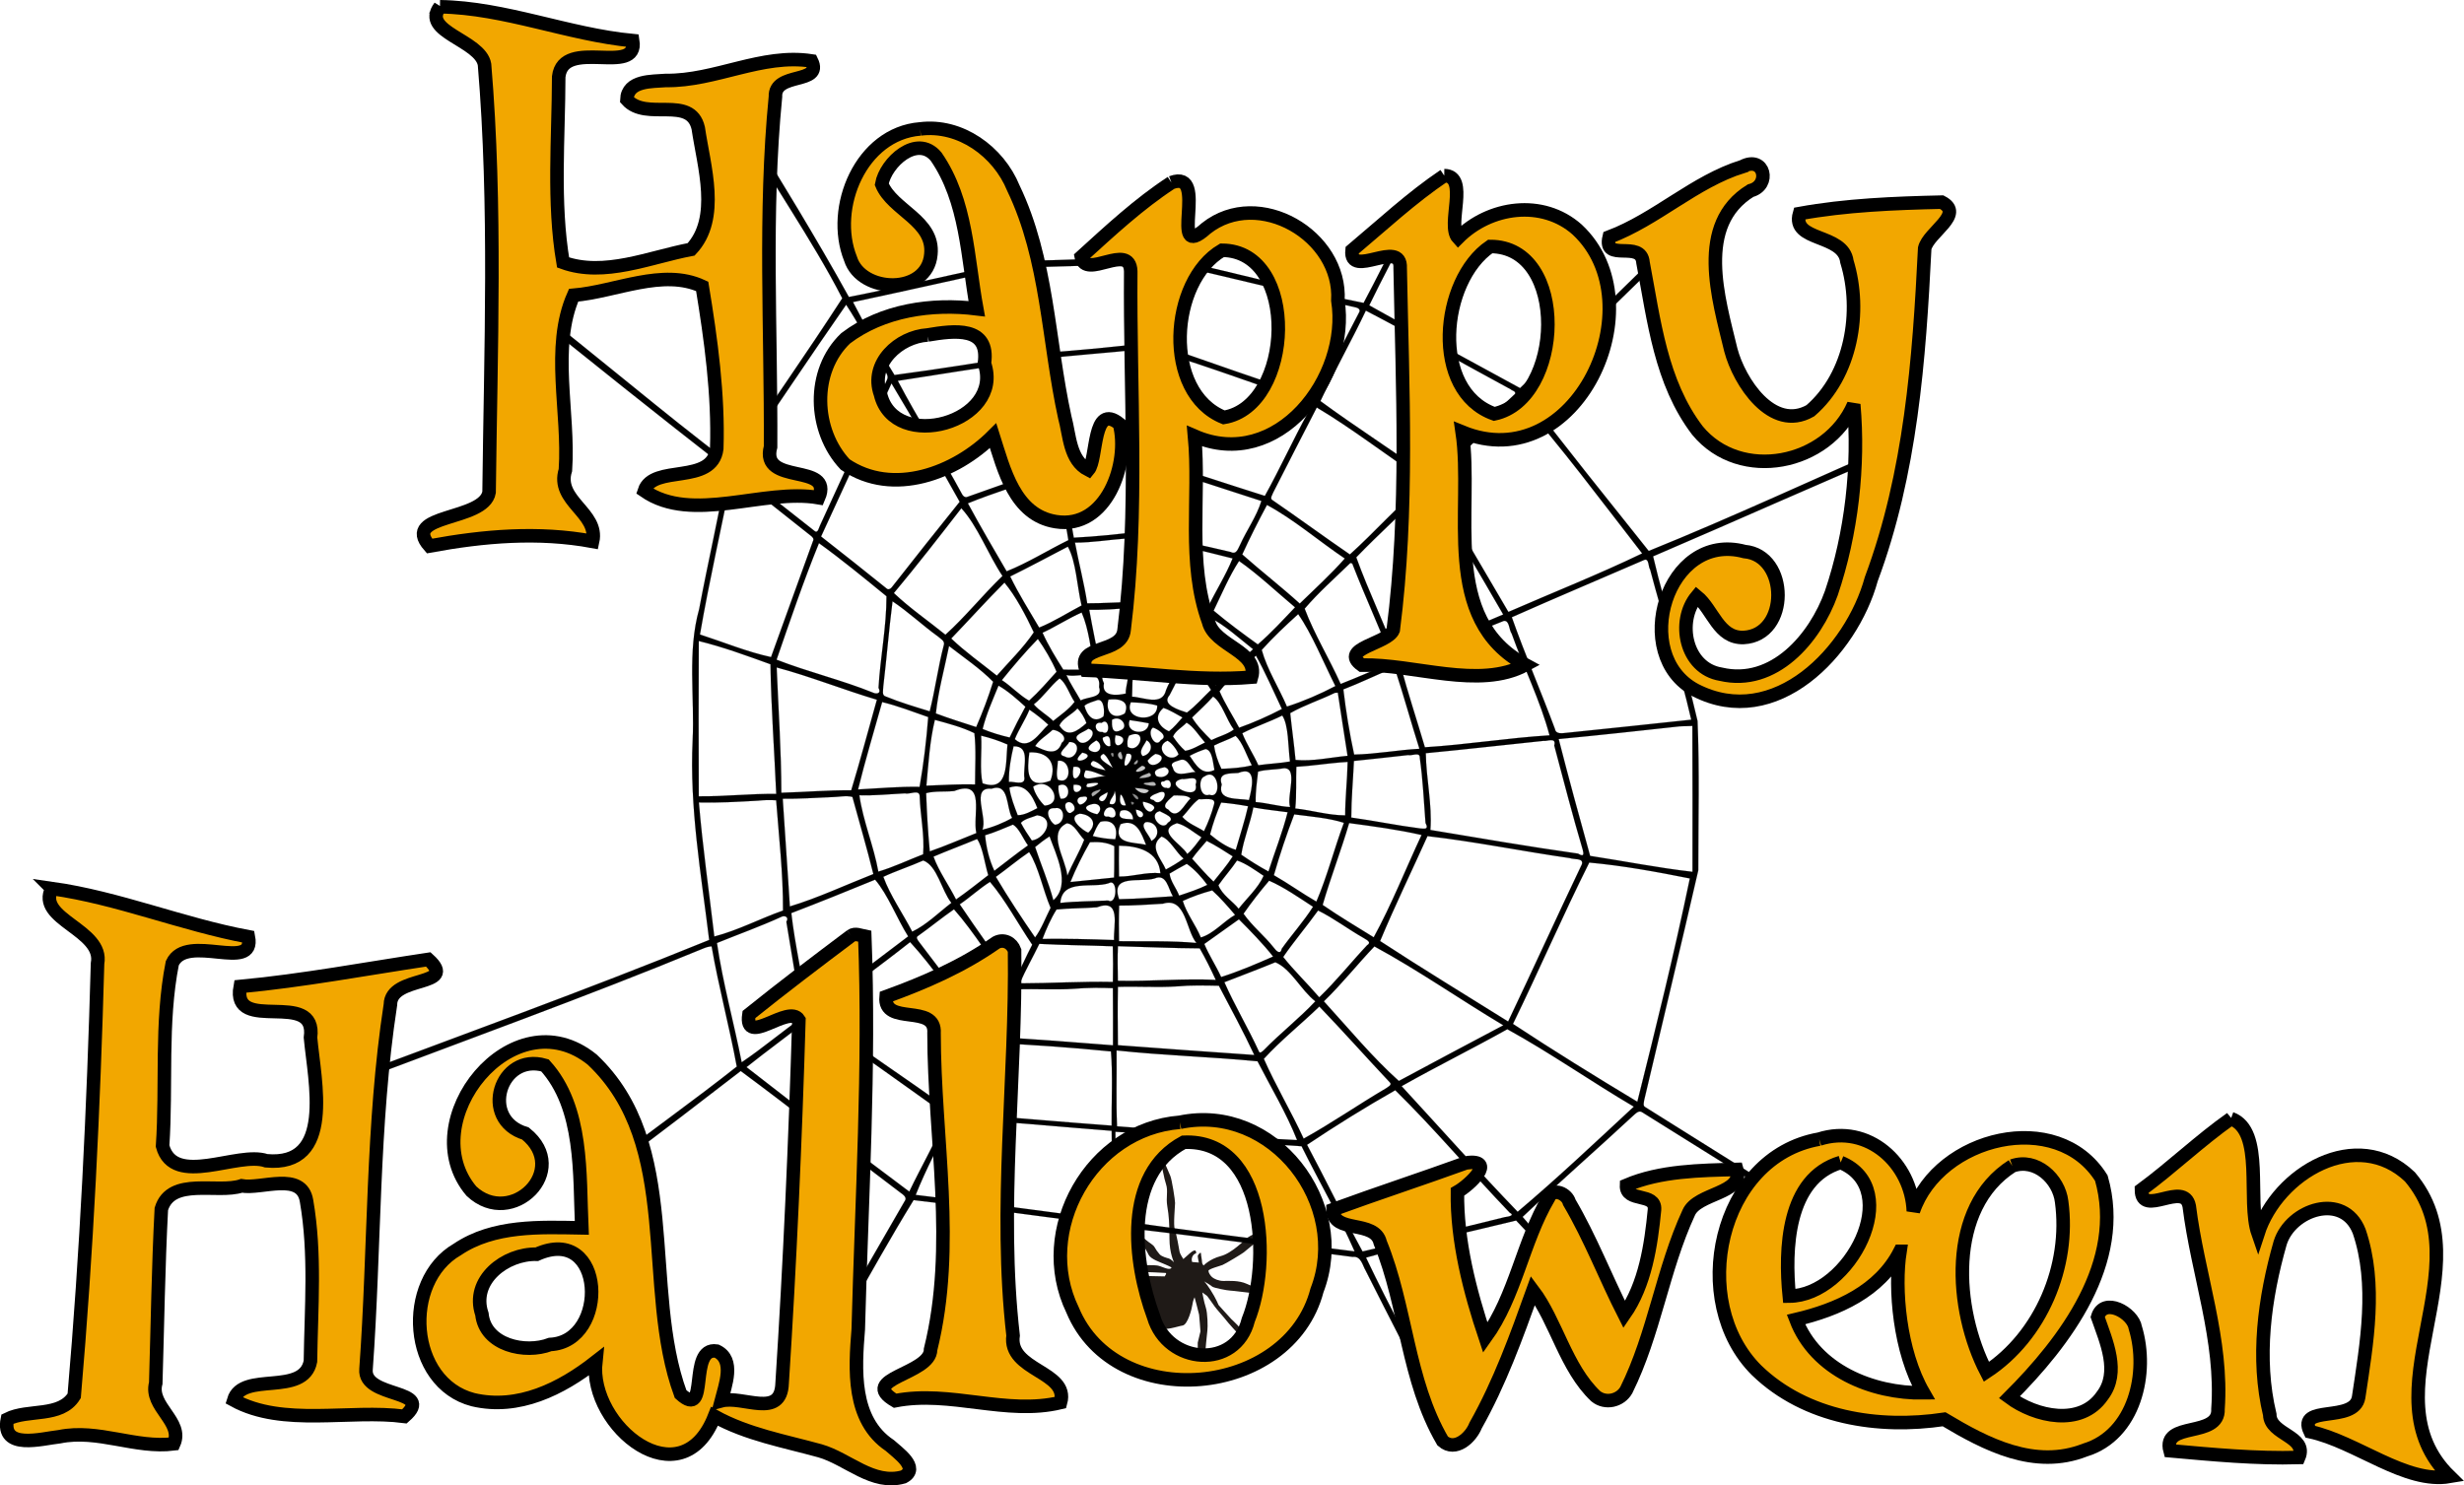 <?xml version="1.0" encoding="UTF-8"?>
<svg width="2913.7pt" height="1756.9pt" version="1.0" viewBox="0 0 2913.7 1756.9" xmlns="http://www.w3.org/2000/svg">
<path class="fil1" d="m1305.2 1598.4s1.268-16.099 2.216-25.242c0.942-9.143 8.207-22.718 14.523-30.964 6.316-8.19 8.526-18.96 14.528-23.672 6.002-4.712 9.161-9.48 11.999-9.48 2.844 0 13.58 0.337 15.796 0.337 2.21 0 12.946 0.281 12.946 0.281s3.158-4.095 0.948-4.095-23.055-1.571-34.425-0.954c-11.371 0.673-23.683-0.281-27.475 0.954-3.792 1.29-8.526 0-8.526 0s4.734-6.002 6.944-6.619c2.21-0.617 21.159-2.524 31.581-2.524s17.372-0.337 22.107 0.337c4.74 0.617 12.004 5.048 15.476 3.758 3.455-1.234 0.316-2.188-6.002-5.048-6.316-2.861-16.738-6.002-19.577-11.387-2.844-5.329-4.106-9.48-13.266-15.482-9.16-5.946-13.895-13.575-19.263-17.95-5.368-4.431-11.998-8.526-14.214-9.816-2.21-1.234-4.42-3.141-4.42-3.141s17.372 3.758 22.741 7.853c5.368 4.151 12.313 13.294 12.313 13.294s9.794 4.712 13.266 7.909c3.472 3.141 8.212 5.329 9.788 8.19 1.582 2.861 3.478 5.665 6.002 8.526 2.524 2.861 8.84 4.431 11.056 5.048 2.21 0.617 5.985 4.431 5.985 4.431s-5.357-10.714-5.357-28.103c0-17.389-0.631-26.869-2.524-37.92-1.896-11.051 1.262-18.006-1.582-26.533-2.838-8.527-3.158-15.763-5.368-20.531-2.21-4.712-5.368-18.287-5.368-18.287v-6.002s0.948 4.431 4.42 10.097c3.478 5.665 9.474 20.867 11.37 24.962 1.885 4.095 5.699 28.72 5.699 32.198 0 3.478-2.244 26.196-0.337 31.245 1.907 5.105 5.385 24.345 5.665 26.533 0.337 2.244 4.431 8.526 4.431 8.526l5.722-5.048s7.853-7.853 9.143-4.095c1.234 3.814-0.953 1.29-3.478 5.049-2.525 3.814-0.954 7.573-0.954 7.573l7.909 0.673s-1.29-6.002-1.29-7.629c0-1.571 3.814-5.665 3.814-3.141 0 2.524 1.234 7.573 1.234 10.097 0 2.524 1.907 4.151 1.907 4.151s6.956-7.629 20.194-11.107c13.294-3.422 27.823-18.904 32.535-22.382 4.768-3.478 27.486-12.958 31.301-13.912 3.758-0.954 15.146-5.665 19.577-6.339 4.432-0.617 18.287-3.141 18.287-3.141s-8.526 6.619-11.668 7.909c-3.141 1.234-33.152 10.097-36.966 12.621-3.758 2.524-24.008 19.296-25.859 20.867-1.907 1.571-21.821 13.575-24.962 14.809-3.141 1.29-16.716 4.768-16.716 6.956 0 2.244 2.188 5.665 4.375 7.573 2.244 1.907 7.573 4.431 13.294 4.431 5.665 0 18.287-0.954 27.766 3.478 9.48 4.431 30.01 10.714 34.442 13.912 4.432 3.141 8.19 6.283 8.19 6.283s-6.955-2.805-12.285-4.712c-5.385-1.907-20.53-4.768-23.728-4.768-3.141 0-23.672-2.805-26.476-2.805-2.861 0-19.633-3.197-21.204-4.768-1.571-1.571-9.761-6.283-9.761-6.283s1.571 0.617 7.91 10.434c6.283 9.761 9.424 17.67 9.424 17.67s12.34 13.855 14.865 16.436c2.524 2.524 12.004 10.714 13.575 16.099 1.571 5.329-4.712 2.188-4.712 2.188s-13.575-14.865-14.529-16.436c-0.953-1.571-12.34-14.192-13.911-16.716-1.571-2.524-8.863-12.341-8.863-12.341l-5.665-4.095s1.907 11.05 4.095 17.67c2.244 6.675 2.524 23.055 1.907 27.486-0.617 4.431-2.524 25.299-2.524 26.869 0 1.571-3.814 14.809-4.768 17.333-0.897 2.524-4.712 13.631-4.712 13.631l-5.048-7.292s2.524-9.76 3.478-11.668c0.954-1.907 2.188-11.051 2.188-12.958v-11.668l3.197-13.294s-1.29-18.006-1.627-19.914c-0.279-1.851-5.329-20.474-5.329-20.474s-1.907 3.758-2.524 8.526c-0.673 4.712-5.385 23.952-11.724 24.906-6.283 0.954-21.136 6.956-29.035 2.244-7.892-4.768-15.471-8.526-16.105-18.006-0.631-9.48-2.524-19.577-0.631-24.008 1.896-4.431 3.158-10.097 3.158-10.097s-5.996-1.29-7.578 1.571c-1.576 2.861-9.788 13.911-11.684 16.716-1.896 2.861-12.318 15.818-12.632 18.343-0.316 2.524-8.841 15.763-10.103 18.623-1.268 2.861-6.316 19.24-6.316 21.148 0 1.907-2.216 4.095-2.216 4.095z" clip-rule="evenodd" fill="#1f1a17" fill-rule="evenodd" image-rendering="optimizeQuality" shape-rendering="geometricPrecision"/>
<g transform="matrix(1.416 0 0 1.416 395.67 142.02)">
<path d="m337.08 1.84c2.1-0.04 5.08-1.77 6.2 0.69 29.33 48.05 58.94 95.95 86.18 145.23 45.17-8.79 90.01-19.98 135.19-28.91-0.72-11.51-4.81-22.47-6.54-33.8-0.26-2.41 2.91-2.21 4.5-1.77 2.71 11.35 4.8 22.82 6.98 34.28 40.55-0.13 81.39-3.14 122.08-2.54 2.15-10.26 1.06-20.94 3.35-31.14 12.35 3.56-9.19 31.98 9.1 33.17 51.78 11.54 103.25 25.49 155.2 35.67 11.28-21.06 21.74-42.62 32.91-63.77-0.11-3.39 5.75-1.9 4.54 0.79-10.46 21.86-22.2 43.18-32.72 65.02 41.73 23.43 83.94 46.14 125.92 69.11 45.89-43.69 90.94-88.56 136.56-132.62 2.82-1.23 4.59 2.72 2.26 4.41-44.49 44.61-90.43 87.87-134.89 132.46 33.4 44.63 68.84 88.03 103.52 131.79 70.93-28.67 140.46-61.25 210.72-91.74 2.45-1.56 2.72 2.64 3.86 4.06v0.91c-70.54 29.54-140.56 61.16-210.92 91.27 10.75 46.19 26.55 91.22 37.11 137.47 1.7 41.54 0.61 83.23 0.61 124.8-14.7 64.1-30.18 128.03-45.2 192.06-0.18 1.87-1.24 4.58 0.9 5.7 38.73 24.42 77.72 48.51 116.41 73.02 0.79 3.14-2.61 4.31-4.81 2.56-38.05-23.64-75.99-47.54-114.03-71.2-2.87-2.07-5.5 0.93-7.54 2.69-30.59 28.45-62.14 55.91-92.45 84.63 28.06 33.02 58.88 63.82 87.5 96.42 1.27 1.76-0.98 3.57-2.37 4.43-30.34-32.43-59.85-65.78-90.53-97.83-41.58 10.27-84.79 19.35-125.35 31 20.38 42.78 43.34 85.1 64.92 127.59-0.32 0.56-0.97 1.69-1.29 2.25h-2.71c-20.79-39.45-41.13-79.13-61.19-118.96-2.69-4.43-3.82-12.42-10.9-11.48-66.44-8.33-132.76-18.17-199.32-25.24-1.51 14.11 3.33 33.83-1.88 44.69-4.7-11.7 1.38-31.02-1.08-45.7-54.76-7.13-109.56-14.77-164.37-21.2-19.05 30.93-36.84 63.06-54.98 94.68-3.05 0.72-5.88-2.02-3.78-4.86 17.17-29.61 34.17-59.34 51.33-88.95 2.76-3.76-2.8-6.2-4.94-8.13-44.19-33.23-87.62-67.76-132-100.56-33.49 25.84-67.03 51.63-100.95 76.91-3.07 2-9.36 8.05-10.05 1.01 35.5-27.68 72.42-53.63 107.71-81.62-6.18-33.61-15.19-66.71-21-100.41-2.68 0.06-5.21 1.02-7.64 2.03-98.02 40.46-197.85 76.23-296.92 113.98-3.61 0.57-9.72 5.69-10.29-0.37v-1.83c104.45-39.13 209.47-77.09 312.81-119.16-6.78-55.42-16.52-110.79-13.81-166.84 1.73-36.5-4.56-73.92 5.45-109.57 7.33-39.05 16.38-77.91 23.33-116.95-57.67-44.96-114.86-90.59-171.66-136.65 0.68-1.53 1.44-4.25 3.61-3.65 57.8 44.29 112.96 92.12 171.06 135.94 30.94-46.14 62.98-91.63 93.15-138.25-25.97-50.61-59.62-97.05-86.86-147.02m324.53 118.78c-30.13 0.7-60.25 2-90.4 2.43 3.82 23.89 10.28 47.71 14.18 71.75 33.43-1.93 66.91-5.51 100.17-9.28 3.07-21.61 4.24-43.61 5.24-65.34-9.73-0.38-19.5-0.55-29.19 0.44m34.5-0.61c-2.34 22.72-4.75 45.56-5.14 68.41 42.49 14.67 84.91 30 127.83 43.62 12.62-23.64 24.3-47.78 36.82-71.46 1.2-1.94-0.48-3.5-2.3-3.96-52.51-11.66-104.67-25.13-157.21-36.61m-132.74 3.38c-43.48 9.59-86.91 19.37-130.46 28.65 10.66 20.69 22.38 41.07 34.64 60.91 37.87-5.02 75.61-11.16 113.32-17.2-4.23-23.73-10.1-47.45-14.14-71.34-0.02-1.68-2.3-1.34-3.36-1.02m-136.19 30.86c-30.12 43.26-59.39 87.25-89.21 130.78-0.58 1.77-5.23 5.61-1.28 7.19 21.11 17.32 42.62 34.15 64.11 51.01 2.93 2.36 3.61-2.95 4.65-4.77 18.61-40.43 37.08-80.94 55.78-121.34 2.08-3.65-1.68-7.13-3.06-10.3-10.45-17.35-20.21-36.3-30.99-52.57m434.02 4.93c-12.08 25.42-26.16 50.27-37.93 75.55 29.61 21.79 60.91 41.63 90.76 63.23 24.49-22.47 47.41-46.67 71.8-69.27 0.79-2.31-2.61-2.63-3.7-3.8-40.35-21.79-80.34-44.59-120.93-65.71m-187.66 32.23c-28.78 3.31-57.75 4.94-86.48 8.56 5.71 29.74 12.05 59.4 18.18 89.03 24.17-2.27 48.27-5.47 72.49-7.23 1.47-28.7 5.7-57.16 7.24-85.83 3.15-8.65-7.56-3.64-11.43-4.53m16.78 2.59c-3.69 29.7-6.76 60.24-6.91 90.31 31.32 9.24 62.28 19.85 93.44 29.63 12.74-22.94 23.56-46.89 36.23-69.88 1.06-2.48 5.1-7.43 0.36-8.56-41.09-13.49-81.86-29.06-123.12-41.5m-112.92 7.56c-35.44 4.81-72.78 10.93-107.08 16.25 16.68 31.76 36.34 62.59 53.48 94.37 0.73 1.56 2.22 3.1 4.11 2.76 24.01-8.41 47.86-17.15 72-25.15-4.93-29.61-12.44-58.72-17.35-88.34-1.29 0.03-3.87 0.09-5.16 0.11m-112.35 18.39c-19.38 42.71-39.28 85.23-58.8 127.9 18.3 14.35 36.57 28.76 54.65 43.38 1.36 1.42 3.35 0.43 4.35-0.89 18.78-23.93 37.65-47.79 56.75-71.48-18.64-33.14-37.3-66.39-56.95-98.91m523.53 12.55c-23.25 23.98-48.34 46.76-71.48 70.51 20.85 36.02 42.11 71.89 63.13 107.85 37.12-16.19 75.86-31.56 111.71-48.87-33.48-43.1-67.91-89.49-103.36-129.49m-168.36 7.6c-12.21 23.54-24.27 47.23-36.34 70.88-0.59 1.86-3.3 5.2-0.53 6.59 21.64 14.85 42.95 30.51 64.52 45.29 20.83-18.83 39.52-39.88 60.64-58.41 3.24-2.38-0.43-5.05-2.61-6.37-28.78-18.93-56.23-40.47-85.68-57.98m-148.77 46.33c-20.16 2.25-40.32 4.57-60.51 6.5-7.68-2.56-4.15 4.36-3.23 7.54 2.28 16.31 6.96 32.13 9.59 48.37 18.5-0.91 37.15-2.86 55.52-5.21 1.3-19.15 3.92-38.24 4.21-57.43-1.4 0.05-4.18 0.17-5.58 0.23m10.69 2.55c-2.69 18.25-4.18 37.02-4.18 55.55 23.17 6.29 47 10.52 70.36 16.26 4.93 2.54 6.13-2.94 7.77-5.8 5.57-12.43 13.85-23.74 17.88-36.81-30.41-10.02-61.14-19.92-91.83-29.2m-350.19 6.14c-8.69 44.9-19.1 89.54-26.84 134.59 19.67 6.36 39.54 14.61 59.36 18.86 11.81-32.29 23.23-64.74 35.08-97.01 1.04-1.8-0.5-3.26-1.8-4.31-22.03-17.26-43.76-34.9-65.8-52.13m265.46 0.07c-22.56 9.1-46.1 15.74-68.55 24.96 10.32 19.13 21.38 37.98 32.36 56.78 17.83-7.13 34.32-17.53 51.56-26.03-2.65-17.87-7.55-35.28-10.59-53.06-0.06-2.56-2.66-3.45-4.78-2.65m314.95 12.15c-19.41 19.54-39.98 38.08-59.17 57.92 10.46 28.9 24.04 56.67 34.8 85.5 29.31-12.58 58.52-25.41 87.92-37.78-20.05-34.81-40.69-69.31-60.84-104.07-0.64-0.78-1.49-2.6-2.71-1.57m-133.74 14.18c-7.27 13.55-14.26 27.36-20.63 41.33 15.74 13.95 32.43 26.89 48.03 41.02 12.62-12.28 26.39-24.83 37.61-37.64-21.61-14.52-42.94-32.97-65.01-44.71m-255.23 2.72c-18.48 23.83-37 47.72-56.34 70.86 13.29 12.63 28.78 23.26 43.04 34.81 16.61-14.95 31.29-33.34 47.66-49.09-11.99-17.92-20.64-41.69-34.36-56.58m138.14 25.24c-14.43 1-28.76 3.5-43.26 3.46 3.16 16.91 7.61 33.69 10.25 50.74 12.96 0.04 25.96-1.03 38.97-1.01 1.9-17.76 3.98-35.65 4.43-53.53-2.6 0.09-7.79 0.26-10.39 0.34m15.77 0.77c-2.32 15.52-4.22 34.49-4.25 51.25 18.36 3.94 37.47 4.87 56.23 5.49 6.58-13.73 15-26.72 20.64-40.84-23.98-5.89-48.18-12.56-72.62-15.9m-272.81 3.15c-12.95 31.73-24.2 64.92-35.41 97.35 26.4 10.32 54.29 16.89 80.64 27.56 2.41 1.23 7.2 1.06 4.51-4.08 1.48-25.55 6.71-50.89 6.65-76.48-18.34-14.98-37.96-31.12-56.39-44.35m207.83 2.93c-16.03 8.31-31.91 16.94-48.14 24.89 7.01 14.58 15.94 28.66 24.19 42.71 12.1-4.84 23.74-12.35 35.42-18.47-3.75-15.59-4.5-36.89-11.47-49.13m481.17 11.16c-36.78 15.96-73.83 31.54-110.41 47.8 11.08 31.34 24.42 62.17 36.07 93.44 0.74 4.56 6.41 3.42 9.56 3.12 34.76-3.46 69.48-7.33 104.22-10.98-9.67-42.15-23.28-83.55-34.33-125.45-1.61-1.86-0.77-9.91-5.11-7.93m-338.18 0.81c-8.33 12.83-14.53 27.63-21.24 41.49 11.77 9.91 24.41 19.21 36.91 28.22 11.07-9.52 21.01-20.46 31.09-31-15.33-12.87-30.97-27.69-46.76-38.71m92.33 2.25c-12.67 12.31-26.19 24.25-37.54 37.59 8.19 21.71 20.6 41.7 30.06 62.89 14.64-5.74 29.11-12.12 43.62-18.25-10.47-27.22-22.86-53.9-33.46-81.14-0.1-1.3-1.8-2.24-2.68-1.09m-288.24 15.82c-15.17 15.14-29.54 31.25-44.45 46.68 11.72 11.23 25.33 20.8 38.08 31.03 10.36-11.79 22.15-23.2 30.86-36.17-6.66-14.21-15.14-30.39-24.49-41.54m-93.48 15.62c-3.04 23.71-4.91 47.56-7.75 71.3 0.08 2.91-1.57 7.29 2.19 8.24 11.89 4.88 24.32 8.59 36.62 12.34 4.57-17.96 6.98-37.06 11.76-55.22 1.27-3.61-2.86-5.42-5.02-7.43-12.93-9.31-24.6-20.44-37.8-29.23m198.44 5.36c-11.36 1.19-22.75 1.87-34.17 1.7 2.95 16.19 6.15 32.74 10.13 48.8 7.43-0.4 14.67-2.67 22.1-3.34 0.76-14.8 7.63-36.91 1.94-47.16m7.99-0.15c-2.09 15.13-3.61 30.35-4.37 45.61 14.55-3.24 29.07-7.45 43.57-11.13 5.22-9.87 10.73-19.64 15.45-29.78-18.19-1.13-36.37-4.48-54.65-4.7m-48.48 4.15c-11.23 4.93-21.54 11.72-32.66 16.89 4.73 10.58 11.06 20.89 17.3 30.81 8.71 0.14 17.44-0.09 26.17 0.23-2.91-15.74-4.83-34.35-10.81-47.93m180.81 1.34c-10.54 9.56-20.94 19.3-30.44 29.91 4.57 16.5 14.32 31.5 21.06 47.32 13.77-4.41 27.54-10.37 40.45-17.15-9.8-19.45-19.79-44.1-31.07-60.08m-74.33 2.57c-3.43 6.09-5.99 12.62-9.3 18.77-10.34 13.59 8.32 27.11 14.95 38.04 10.84-9.44 20.15-20.61 31.02-30.07-11.78-9.25-23.63-20.31-36.67-26.74m245.98 3.11c-29.09 11.42-57.48 24.76-86.3 36.82 6.2 23.05 13.72 45.82 20.48 68.71 34.77-2.14 69.29-7.84 104.09-9.96-7.65-28.87-21.5-56.53-31.61-84.93-2.38-3.26-1.7-11.39-6.66-10.64m-389.03 15.07c-10.57 10.82-20.61 22.67-30.06 34.38 7.96 5.19 14.43 12.5 22.71 17.17 8.18-7.38 15.67-16.06 22.97-24.15-3.99-9.46-10.32-19.97-15.62-27.4m-283.19 1.72c-0.19 43.23-0.19 86.47-0.01 129.71 21.56 0.26 43.13-2.3 64.72-2-1.57-36.02-4.27-72.17-4.82-108.3-19.64-7.1-39.79-14.53-59.89-19.41m209.01 4.18c-3.8 18.72-9 37.31-11.02 56.31 11.08 4.18 22.44 7.69 33.69 11.38 5.35-12.27 10.2-25.08 14.16-37.84-10.83-11.07-24.48-20.22-36.83-29.85m256.28 8.03c-10.05 9.93-21.81 18.5-30.38 29.78 4.53 10.5 10.96 20.29 16.35 30.43 11.97-4.23 24.32-9.71 35.72-15.67-7.04-14.72-14.3-31.62-21.69-44.54m-62.22 0.93c-13.28 2.76-26.19 7.11-39.6 9.25-1.68 7.86-1.29 16.09-1.63 24.09 9.59 0.46 25.21 8.14 28.39-5.46 3.41-9.29 11.69-18.92 12.84-27.88m6.25 1.28c-6.29 9.73-10.56 20.61-16.14 30.74-7.25 8.18 8.29 12.56 14.46 14.61 7.28-5.4 13.71-12.88 20.14-18.98-5.7-8.57-12.22-20.05-18.46-26.37m-344.28 7.65c1.44 34.85 3.88 69.75 3.9 104.67 19.45-0.51 38.89-2.25 58.38-2.04 7.6-25.08 14.33-50.46 21.44-75.67-28.06-8.36-55.73-19.5-83.72-26.96m513.32 1.16c-13.41 5.59-26.51 11.95-40.07 17.18 2.16 18.2 5.14 36.57 9.02 54.42 18.25-0.34 36.3-3.82 54.53-4.82-7.05-22.18-13.17-44.65-20.43-66.77-1.02-0.46-2.04-0.47-3.05-0.01m-224.07 0.98c-7.26 2.59-21.93-1.02-15.93 11.06-2.41 11.81 12.34 10.14 18.33 8.54-0.97-5.24 6.06-20.84-2.4-19.6m-47.32 4.19c3.41 7.36 8.01 14.18 11.99 21.27 5.56-3.34 18.72-1.83 15.37-11.16 2.15-16.58-17.53-7.43-27.36-10.11m-5.68 2.83c-7.84 6.48-13.4 15.35-21.48 21.66 4.53 5.5 11.21 8.76 16.19 13.88 6.16-5 13.06-9.56 17.85-15.97-4.26-6.12-7.14-16.15-12.56-19.57m-50.97 6.04c-4.76 11.77-10.3 23.94-13.26 36.21 7.27 3.03 14.9 5.34 22.58 7.1 4.12-8.7 8.55-17.25 13.17-25.69-6.93-6.35-15.23-13.67-22.49-17.62m280.99 5.97c-12.28 6.01-25.5 10.2-37.38 16.99 1.34 13.04 3.23 26.03 4.44 39.09 14.33 1.36 29.33-2.15 43.46-3.43-2.64-17.61-5.58-35.16-8.15-52.79-0.59 0.04-1.78 0.1-2.37 0.14m-101.78 3.14c-5.53 6.17-11.67 11.76-17.58 17.53 4.24 7.01 10.29 13.08 16.11 18.87 6.07-3.03 13.56-4.9 18.78-8.88-6.32-8.32-9.92-22.61-17.31-27.52m-96.28 2.82c-3.72 1.4-8.24 2.34-11.17 4.84 1.85 7.49 7.52 15.56 15.91 8.94 1.05-3.53 0.6-14.39-4.74-13.78m8.91-0.29c-2.97 9.99 3.84 17.62 13.69 11.54 4.75-11.2-6.08-12.56-13.69-11.54m-188.99 2.06c-6.79 24.29-14.13 48.51-20.15 73 17.13-0.87 34.23-2.51 51.41-2.18 3.36-19.2 5.73-38.89 7.2-58.28-12.68-4.41-25.49-9.41-38.46-12.54m207.7 0.16c-6.64 15.24 22.66 17.84 22.02 2.77-7.11-2.13-14.66-2.38-22.02-2.77m-44.64 5.16c-4.35 5.02-12.61 8.34-15.05 14.25 6.92 11.09 15.19 4.48 22.57-1.93-1.31-4.4-4.94-10-7.52-12.32m71.84-0.44c-8.96 7.68-3.55 16.07 4.63 19.57 4.26-3.31 7.7-7.59 11.28-11.6-5.23-2.78-10.26-6.1-15.91-7.97m-111.93 1.47c-3.44 8.52-8.76 16.12-12.2 24.64 11.82 10.55 20.19-4.99 28-12.06-4.93-4.58-10.23-8.8-15.8-12.58m211.16 4.89c-10.89 5.44-22.59 9.21-33.38 14.81 3.59 9.29 9.36 17.59 13.38 26.72 8.57-1.29 18.52-1.66 26.44-3.13-1.62-12.21-1.01-30.29-6.44-38.4m-290.13 3.63c-4.34 17.99-5.37 36.6-7.09 54.98 13.54-0.42 27.09-1.45 40.68-1.01-0.04-14.18 0.99-29.2-0.57-42.86-10.27-5.08-22.06-8.11-33.02-11.11m147.88-0.02c-0.15 4.84-0.25 12.52 7.27 8.7 7.27-2.52 0.26-13.41-7.27-8.7m14.78 0.21c-4.36 11.37 15.57 13.68 16.02 2.66-5.33-0.95-10.65-1.99-16.02-2.66m-23.39 2.32c-7.66-1.49-5.63 8.62 0.5 7.58 7.31 4.64 6.1-13.18-0.5-7.58m70.92-0.18c-3.58 3.84-9.27 6.76-11.31 11.6 2.85 4.3 6.24 8.54 10.15 11.95 5.93-0.98 11.21-4.37 16.59-6.95-4.9-5.43-9.7-13.49-15.43-16.6m412.03 3.07c-33.75 3.67-67.48 7.47-101.28 10.62 8.32 32.5 17.24 65.2 26.27 97.61 28.48 4.37 56.86 10.03 85.49 13.29-0.01-40.61 0.15-81.24-0.09-121.85-2.6 0.09-7.8 0.25-10.39 0.33m-440.09 1.04c-5.66 4.07 2.1 18.06 6.58 10.48 7.34-3.66-4.19-10.01-6.58-10.48m-54.02 0.96c-3.04 2.69-13.56 5.28-8.62 9.83 5.42 7.46 18.89-7.49 8.62-9.83m-29.88 1c-4.68 4.48-11.18 8.13-14.46 13.47 7.72 3.9 18.35 9.07 22.19-2.69 6.28-4.48-3.04-11.09-7.73-10.78m-59.61 4.79c0.82 12.94-1.43 28.36 1.21 39.8 22.24 7.78 19.14-17.75 20.82-32.41-7.04-3.13-14.61-5.6-22.03-7.39m112.19-0.37c-3.75 18.41 16.53 1.22 0 0m11.32 0.32c-1.48 2.87-1.68 6.2-1.11 9.37 9.93 6.67 17.5-16.25 1.11-9.37m88.97 0.23c-5.82 3.11-12.14 5.11-18.01 8.08 1.01 6.75 3.2 13.31 6.19 19.45 8.52-0.34 17.17-0.8 25.47-2.95-4.46-7.85-7.53-19.1-13.65-24.58m-109.89 1.1c-3.3-0.02 1.58 9.56 5.4 7.27-0.23-2.91 0.66-10.7-5.4-7.27m-6.43 2.69c-3.73 2.28-10.29 6.87-3.4 9.31 6.99 2.45 9.34-6.29 3.4-9.31m41.98-0.13c-1.68 4.01-7.22 9.15-3.22 13.25 7.18-1.35 9.51-9.96 3.22-13.25m17.46 0.39c-12 5.18 1.47 20.4 9.31 11.43-1.45-4.17-6.05-10.07-9.31-11.43m314.1 0.11c-32.79 3.39-65.53 7.19-98.35 10.31 0.29 21.4 5.43 42.78 3.85 64.12 41.03 6.85 82.09 13.92 123.31 19.76 5.74 3.57 4.44-0.78 3.95-3.08-8.59-28.88-16.02-58.11-23.82-87.2 2-7.36-6.13-3.29-8.94-3.91m-396.13 0.91c-1.08 3.39-11.93 10.29-3.88 12.09 9.06 5.54 16.22-12.33 3.88-12.09m-46.45 3.63c-2.27 9.32-4.11 19.79-3.93 29.72 3.84-0.54 13.19 3.35 12.99-3.01-1.47-9.56 5.54-27.09-9.06-26.71m160.35 2.31c-4.6 1.47-9.07 3.37-13.32 5.65 4.93 7.31 10.37 17.06 20.71 11.82-1.25-5.53-1.53-16.57-7.39-17.47m-70.89 2.16c-7.25 2.78 5.54 12.89 0 0m-76.3 0.62c-1.95 14.7-3.09 31.45 17.59 23.7 5.71-14.67-2.08-24.56-17.59-23.7m44.2 0.19c-14.05 13.58 15.39 3.08 0 0m23.98 0.81 0.12 0.76c2.31 5.76 3.1-3.76-0.12-0.76m-6.18 0.18c-7.78 3.4 4.34 8.8 7.69 11.82-2.22-3.99-4.49-9.63-7.69-11.82m19.16 0.05c-7.42 23.55 12.23-2.54 0 0m24.13 0.01c-2.48 1.48-4.69 3.42-6.55 5.62 3.01 10.2 20.47-3.86 6.55-5.62m211.04 1c-15.08 1.78-30.18 3.27-45.27 4.92-0.72 15.76-2.2 31.5-2.23 47.28 19.18 2.65 38.14 6.61 57.36 9.07 2.74 0.02 7.97 1.73 4.67-4.58-1.41-18.13-2.18-36.38-4.79-54.38 0.3-5.38-6.93-1.39-9.74-2.31m-226.02 4c-7.4 5.38 1.91 4.69 0 0m36.04 0.01c-2.96 1.26-9.77 1.9-6.54 6.46 1.86 8.9 12.62 3.79 18.97 3.67-4.21-3.13-6.46-11.65-12.43-10.13m-102.54 0.81c-0.11 5.14-1.9 11.93 0.08 15.77 12.25 5.16 11.37-17.8-0.08-15.77m29.34 0.06c-6.64 5.01 6.58 6.66 10.51 7.88-2.46-3.37-6.79-7.36-10.51-7.88m206.22 1.28c-12.15 1.04-24.21 2.95-36.39 3.63-0.52 11.6 0.31 23.25-0.93 34.84 13.97 1.48 27.58 5.77 41.73 5.75-0.02-14.91 1.77-29.74 2.04-44.63-1.61 0.1-4.83 0.31-6.45 0.41m-165.16 2.69c-15.7 9.97 10.7 2.91 0 0m-57.44 1.04c-3.51 22.83 15.01-2.27 0 0m76.27 0.2c-3.86 0.85-11.19 2.3-6.88 7.48 7.41 3.43 14.61-4.71 6.88-7.48m99.19 0.95c-6.99 1.34-14.44 0.79-21.25 2.84-0.93 8.43-2.22 16.88-1.98 25.4 9.69 0.72 19.07 3.63 28.77 4.18-3.15-9.17 7.27-33.31-5.54-32.42m-165.23 1.72c-6.36 12.79 11.71 3.35 16.93 5.22-5.54-1.95-11.06-4.93-16.93-5.22m53.11 2.08c-2.7 1.37-7.11 2.04-8.27 4.56 3.68-0.19 13.39-0.82 8.27-4.56m74.27 0.12c-6.62 0.51-17.42-0.61-13.71 9.6-4.17 13.89 13.77 11.42 22.71 13.05 2.21-8.79 7.66-29.41-9-22.65m-28.04 2.86c-5.92 1.72-4.35 18.31 4.02 15.34 10.96 4.13 7.77-23.54-4.02-15.34m-18.92 2.2c-17.7 3.91 15.05 19.92 11.45 4.62 3.09-8.63-7.56-3.93-11.45-4.62m-15.08 2.02c-4.93-0.57-1.49 6.08 1.95 5.31 6.07 2.7 4.77-10.28-1.95-5.31m-14 1.02c-9.31 0.69 7.19 4.17 7.27 1.8-0.48-3.84-4.76-1.87-7.27-1.8m-49.85 0.86c-6.05 8.31 22.99-3.68 0 0m-11.56 0.86c-2.07 14.3 15.56-0.77 0 0m-12.61 0.76c-0.39 3.71 0.38 7.45 1.75 10.89 9.52 1.59 8.13-15.7-1.75-10.89m-21.14 0.85c1.08 5.52 5.75 12.43 9.52 15.87 17.01-1.05 5.04-25.37-9.52-15.87m-34.79 1.74c-17.88-1.73-3 24.03-7.66 34.24 8.34-1.86 18.04-5.82 24.9-9.87-5.22-8.85-2.05-29.53-17.24-24.37m14.92-0.93c1.06 8.01 4.11 15.57 6.97 23.07 5.68-0.01 11.38-3.33 16.42-5.9-3.87-9.95-10.01-21.87-23.39-17.17m104.8 0.25c1.95 3.19 9.05 7.04 11.76 2.1-3.63-1.78-7.83-1.61-11.76-2.1m-29.78 1.57c-2.46 0.88-8.49 2-5.55 5.62 1.57-0.58 9.52-6.82 5.55-5.62m-121.07 1.02c-7.79 0.85-15.84-0.17-23.47 1.78 0.57 16.22 1.5 32.48 3.04 48.65 13.14-4.51 25.94-10.2 38.9-15.28-3.41-14.86 8.42-45.47-18.47-35.15m133.98-0.29c0.14 4.35-4.35 7.03-4.2 11 7.38 2.7 5.03-8.54 4.2-11m-5.99 1.25c-2.05 1.61-9.07 3.84-6.54 6.78 4.44 3.62 7.2-5.97 6.54-6.78m-168.97 1.01c-12.75 0.62-25.47 1.99-38.25 1.57 3.05 21.64 11.98 42.22 15.86 63.81 12.76-3.81 24.98-9.65 37.41-14.47 1.34-16.09-2.41-32.49-2.88-48.68-0.34-5.88-8.63-1.06-12.14-2.23m210.39-0.05c-2.48 0.72-9.94 4.28-2.95 5.68 6.37 7.85 15.87-11.82 2.95-5.68m-30.59 1.19c-0.6 3.44-1.46 10.05 4.54 8.88-0.98-2.6-3.04-9.53-4.54-8.88m9.87-0.79c5.37 9.56 7.92 1.79 0 0m34.63 1.38c-2.98 2.77-11.59 8.88-4.63 11.76 7.93 9.85 13.31-4.59 18.62-9.08-2.21-3.28-10.07-2.52-13.99-2.68m-285.18 1.39c-13.78 0.56-27.56 1.56-41.37 1.39 1.87 30.02 4.14 59.94 5.94 89.96 23.61-7.12 46.62-17.99 69.75-27.06-5.3-21.59-11.66-42.98-17.47-64.42-5.49-1.43-11.3 0.08-16.85 0.13m208.84-0.24c-4.19-0.23-5.7 4.19-2.17 6.48 4.25 0.35 10.32-8.29 2.17-6.48m97.3 1.96c-5.51 3.91-9.1 10.01-13.82 14.78 4.7 5.55 12.09 8.12 18.12 11.97 3.5-7.21 6.42-14.7 8.43-22.47 1.91-6.45-9.18-3.66-12.73-4.28m-368.19 1.27c-16.44 0.93-32.88 1.91-49.35 1.51 3.15 37.37 8.5 74.7 12.9 111.95 19.7-5.09 38.12-14.89 57.37-21.68 0.19-30.58-3.4-61.46-5.71-92.1-5.08-0.34-10.15-0.23-15.21 0.32m311.69 1.02c-0.25 5.07 5.11-0.12 0 0m9.83-0.18c-0.75 3.92 4.87 11.34 8.27 7.06 4.51-3.75-4.95-6.57-8.27-7.06m-63.68 0.87c-3.42 1.95 0.91 11.73 4.53 7.68 5.02-1.93-0.04-10.36-4.53-7.68m128.98-0.13c-3.81 8.55-6.92 17.67-9.28 26.63 6.08 5.1 14.14 10.86 21.51 12.84 3.43-12.1 7.5-24.16 10.24-36.4-7.43-1.35-14.96-2.45-22.47-3.07m-107.29 1.2c-11.61 2.56-2.22 7.45 3.76 8.6 4.77-3.91 2.32-9.67-3.76-8.6m-31.42 3.45c-10.41-0.73-4.58 11.69-0.05 13.92 9.28-0.89 8.69-15.75 0.05-13.92m165.58-0.6c-2.54 13.36-8.03 26.07-10.09 39.49 7.22 5.03 15.38 10.11 22.72 14.03 5.31-16.48 11.8-32.84 16.01-49.5-9.55-1.32-19.16-2.25-28.64-4.02m-122.56 0.89c-2.84 2.83-3.83 7.66 1.67 6.77 9.67 4.66 6.24-12.01-1.67-6.77m24.42 0.89c1.34 13.48 13.11 2.15 0 0m-12.73 1.17c-3.82 8.01 6.21 6.34 10.35 7.15 0.42-5.39-5.05-9.53-10.35-7.15m32.77 0.15c-10.91 2.39 2.09 17.96 6.75 9.66 7.36-4.19-3.5-7.56-6.75-9.66m-66.84 2.12c-11.91 2.96 3 14.48 7.04 15.93 8.62-7.82 2.46-15.3-7.04-15.93m-35.61 1.33c-4.52 1.87-10.28 2.79-13.62 6.33 2.71 5.13 5.91 10.02 9.21 14.78 11.63-1.77 19.88-19.14 4.41-21.11m214.68-0.72c-6.39 16.63-12.07 33.68-17 50.79 12.07 6.88 23.76 15.32 35.52 22.06 8.99-20.9 14.91-44.23 22.96-65.82-12.19-3.99-27.83-5.28-41.48-7.03m-161.74 6.13c-3.26 3.2-4.6 7.88-6.52 11.95 6.13 1.59 12.46 2.49 18.81 2.71 2.75-9.88-1.84-17.12-12.29-14.66m37.79 0.29c-5.77 3.12 3.54 11.32 4.59 15.77 8.86-4.39 5.25-16.68-4.59-15.77m-65.89 1c-16.77 7.89-1.2 29.1 0.37 43.7 4.32-10.16 10.17-19.68 14.11-29.97-4.48-4.32-8.28-13.3-14.48-13.73m91.87-0.09c-18.21 6.41 3.72 17.17 8.66 25.74 4.64-3.84 8.17-9.17 11.88-13.94-6.58-4.08-13.18-10.09-20.54-11.8m143.86-0.07c-6.75 22.94-15.54 45.54-22.14 68.35 13.69 9.48 28.94 18.54 42.65 27.05 14.94-27.26 26.74-57.27 39.96-85.45-19.87-4.55-40.26-7.25-60.47-9.95m-280.8 1.29c-7.68 3.1-15.26 6.55-23.23 8.89 0.91 10.02 3.39 20.58 7.74 29.68 9.34-7.1 18.5-14.45 28.08-21.23-4.17-5.65-7.42-14.52-12.59-17.34m89.84-0.35c-7.13 16.89 11.08 14.88 21.33 17.21-3.8-9.34-7.86-22.41-21.33-17.21m-59.23 10.2c-4.27 2.6-8.21 5.71-12.06 8.88 4.94 14.85 11.16 29.27 15.21 44.42 15.29-13.06 1.81-39.11-3.15-53.3m93.49 0.09c-11.18 8.22-0.09 18.74 3.59 27.55 5.12-2.72 10.14-5.7 14.84-9.12-6.35-5.23-11.33-16.09-18.43-18.43m222.11-0.34c-13.14 29.21-27.24 58.13-39.57 87.65 35.22 23.01 71.22 44.91 106.91 67.21 20.8-43.67 40.81-87.74 61.63-131.41 1.53-5.35-6.69-3.72-10.1-5.1-39.69-5.67-79.14-13.79-118.87-18.35m-376.17 2.42c-12.07 5.04-24.36 9.59-36.38 14.71 4.51 12.47 12.82 23.78 18.84 35.79 9.22-6.42 18.01-13.44 26.9-20.3-2.91-9.35-4.66-23.96-9.36-30.2m191.75 1.55c-4.08 4.93-8.51 9.62-12.18 14.87 5.85 6.46 11.53 13.17 17.91 19.14 5.44-6.94 11.36-13.62 16.05-21.08-7.02-4.47-14.34-9.28-21.78-12.93m-97.47 1.11c-6.08 10.68-11.71 21.85-16.33 33.28 12.16-1.12 24.29-2.61 36.46-3.74 0.32-8.74 0.17-17.49 0.23-26.21-6.13-3.38-13.52-3.76-20.36-3.33m24.22 2.91c-0.13 8.59-0.1 17.19 0.06 25.8 11.63 0.17 22.89-4.02 34.57-2.76-1.51-18.62-18.91-22.94-34.63-23.04m-75.01 5.32c-9.55 6.49-18.42 13.96-27.78 20.71 10.11 17.08 21.8 34.79 32.76 50.61 5.27-6.93 8.84-16.72 12.96-24.72-6.35-14.78-9.93-34.04-17.94-46.6m-88.39 7.03c-10.86 4.83-23.28 8.88-33.37 13.66 5.86 15.98 16.28 30.55 24.13 45.8 11.82-5.59 22.2-15.97 32.71-24.06-8.29-10.31-11.57-30.9-23.47-35.4m262.02 0.02c-4.81 7.17-10.66 13.6-15.54 20.66 3.02 8.13 11.93 13.36 16.88 19.63 6.78-8.74 16.33-17.28 20.87-27.5-7.05-4.7-14.97-10.48-22.21-12.79m294.15 1.72c-22.18 44.37-41.96 90.11-63.71 134.77 34.01 22.42 68.98 44.04 103.85 65.01 15.48-61.86 30.91-124.15 43.85-186.5-27.71-5.55-55.92-10.71-83.99-13.28m-336.14 1.07c-4.87 2.57-9.64 5.35-14.37 8.14 0.74 6.61 5.71 12.18 7.99 18.41 7.84-2.62 16.42-5.43 23.53-8.97-4.24-5.98-10.71-13.17-17.15-17.58m-26.98 12.25c-12 3.58-37.23-4.13-29.53 17.28 14.92-0.25 30.28-1.4 44.96-2.43-3.96-6.02-5.06-19.42-15.43-14.85m-233.27 0.96c-23.24 9.53-46.54 18.96-69.99 27.94 3.06 27 9.52 53.81 13.18 80.84 1.29 1.14 3.19 0.84 4.41-0.25 26.32-20.82 53.31-40.8 80-61.15-9.5-15.13-16.8-34.71-27.6-47.38m329.04 0.86c-7.51 8.82-14.77 18.08-21.37 27.59 7.34 10.5 17.56 18.51 25.44 28.59 1.51 1.99 5.3 6.4 6.52 0.59 8.43-11.83 18.38-22.81 26.07-35-11.82-7.68-24.09-16.31-36.66-21.77m-233.1 0.98c-8.87 5.6-16.6 12.86-25.28 18.77 14.61 21.67 29.81 42.98 45.19 64.13 5.78-9.72 10.01-20.41 15.35-30.41-11.73-17.22-22.42-37.45-35.26-52.49m99.14 1.13c-13.71 4.56-38.87-4.11-40.44 16.47 13.27-1.46 26.65-1.3 39.97-2.01 7.77 4.24 8.22-19.13 0.47-14.46m86.44 5.99c-8.38 2.25-16.71 5.16-24.61 8.82 3.34 10.77 10.8 20.02 15.1 30.5 10.65-3.06 18.87-13.29 28.6-18.86-6.07-7.09-12.18-14.2-19.09-20.46m-41.21 11.12c-12.17 0.76-24.33 1.58-36.52 1.57-0.33 9.91-0.29 19.83-0.1 29.76 21.56 0.33 43.16-0.52 64.67 1.47-8.88-10.44-8.74-38.87-28.05-32.8m-55.08 3c-11.23 0.93-22.53 0.67-33.73 1.86-4.75 7.53-8.62 16.37-11.72 24.52 19.92-0.2 39.83 0.26 59.73 0.99-0.46-12.63 6.05-35.07-14.28-27.37m-119.37 1.69c-10.18 7.03-19.76 14.95-29.86 22.11-2.54 1.34-0.2 3.87 0.86 5.37 19.06 24.87 38.03 50.48 56.82 75.11 8.93-10.03 13.55-25.45 19.89-37.7-16.11-21.24-30.5-45.35-47.71-64.89m304.06 0.99c-9.41 13.13-20.06 25.6-29.14 38.82 9.04 11.47 20.38 22.32 30.1 33.7 14.22-13.59 26.51-29.2 40.01-43.55 4.36-2.69-1.34-4.81-3.26-6.2-12.74-7.24-24.73-16.41-37.71-22.77m-447.77 5.1c-17.74 8.12-36.17 14.7-54.24 22.05 4.89 33.49 14.11 66.39 20.65 99.64 17.78-11.93 34.14-26.09 51.82-38.26-6.34-25.9-9.95-52.72-14.49-79.08 2.5-4.11-1.5-5.37-3.74-4.35m381.66 2.27c-9.65 6.84-19.24 13.79-28.91 20.59 3.98 9.55 9.78 18.2 14.07 27.61 14.64-4.6 29.42-10.94 43.37-17.09-7.78-10.09-19.6-22.15-28.53-31.11m-274.58 19.01c-25.97 20.61-54.31 40.52-79.18 61.14 36.85 27 75.22 52.55 112.53 79.15 10.04-18.18 18.31-37.56 28.11-55.97 2.81-4.86-3.76-8.68-5.61-12.41-18.49-23.58-36.78-51.24-55.85-71.91m107.89 1.48c-5.32 11.03-11.49 21.82-16.36 32.99 25.94-0.05 51.84-1.7 77.81-1.18 0.2-9.94 0.23-19.88-0.06-29.8-20.47-0.75-40.94-0.92-61.39-2.01m65.65 1.97c-0.5 9.6-0.14 19.24-0.06 28.86 27.27 0.66 54.48-2.03 81.77-0.72-4.03-8.76-8.5-17.88-13.4-26.35-22.78-0.12-45.54-1.22-68.31-1.79m214.19 0.18c-14.34 15.01-27.24 31.43-42.21 45.85 20.38 22.36 40.73 46.97 62.61 66.53 28.99-15.63 58.16-31.09 87.27-46.5-36.08-21.51-71.05-46.03-107.67-65.88m-82.73 13.22c-14.08 5.82-28.41 11.13-42.55 16.68 8.61 19.6 19.91 38.34 28.87 57.94 0.93 2.03 3-0.4 4.02-1.17 13.78-14.2 29.54-26.42 43.05-40.83-12-9.32-20.19-27.02-33.39-32.62m-81.95 20.14c-16.48 1.11-33.03-0.12-49.52 0.43-0.37 16.22-0.13 32.48-0.02 48.72 37.98 2.93 75.92 5.48 113.91 8.18-9.13-19.58-19.54-38.7-29.58-57.85-11.6-0.23-23.23-0.55-34.79 0.52m-86.01 2c-15.99 1.07-32.03-0.13-48.02 0.48-6.84 12.94-13.57 26.72-19.36 39.79 33.29 1.67 66.53 4.37 99.76 6.97 0.04-15.92 0.07-31.85-0.08-47.76-10.76-0.37-21.58-0.42-32.3 0.52m204.69 14.83c-15.25 14.75-32.05 28.06-46.34 43.7 10.02 22.72 22.88 44.08 33.25 66.66 23.17-12.8 45.59-28.4 68.63-41.94 1.31-0.97 5.65-3.02 3.37-5.02-19.68-20.9-39.7-43.47-58.91-63.4m-426.82 10.96c-17 13.44-34.59 26.16-51.54 39.68 45 34.95 90.2 69.94 135.92 103.97 10.15-21.29 22.43-42.02 31.03-63.8-37.64-26.72-76.66-55.59-115.41-79.85m583.84 8c-29.13 16.29-59.48 31.29-88.3 47.57 32.14 34.88 64.32 71.11 96.9 104.92 33.09-27.93 65.15-58.22 97.01-87.81-35.5-20.87-69.95-45.07-105.61-64.68m-431.68 11.37c-9.65 19.35-22.05 38.69-28.42 59.04 43.19 2.87 86.44 7.03 129.64 10.12-0.2-20.49 1.06-42.35-0.57-61.98-33.32-3.34-67.09-5.76-100.65-7.18m105.32 6.34c0.25 21.12-0.54 42.33 0.41 63.39 50.1 3.63 100.15 9.17 150.35 11.51-8.82-22.38-21.9-44.12-33.04-65.83-39.04-3.79-78.61-4.83-117.72-9.07m232.75 33.25c-25.05 14.21-49.75 29.58-73.67 45.59 15.76 29.52 30.29 59.71 46.35 89.09 39.72-9.1 79.33-18.94 118.91-28.71 0.71-0.14 9.2-0.95 4.07-3.62-32.26-33.57-62.78-70.13-95.66-102.35m-370.03 23.75c-10.57 20.87-21.93 42.2-30.46 63.69 54.38 6.39 108.63 13.91 162.92 21.02-1.14-24.88 1.29-49.7 0.75-74.56-44.41-3.38-88.8-7.96-133.21-10.15m136.29 10.96c0.49 24.47-1.01 50.34 0.73 73.94 66.13 9.39 132.71 17.69 199.07 25.98-12.99-29.7-29.88-58.67-44.3-87.84-51.89-3.2-103.56-9.42-155.5-12.08z" stroke="#000" stroke-width=".094"/>
<path d="m656.48 527.54c5.54 12.89-7.25 2.78 0 0z" opacity=".29" stroke="#000" stroke-width=".094"/>
<g stroke="#000" stroke-width=".094">
<path d="m648.36 529.16c3.22-3 2.43 6.52 0.12 0.76l-0.12-0.76z" opacity=".44"/>
<path d="m666.13 562.76c7.92 1.79 5.37 9.56 0 0z" opacity=".44"/>
</g>
<path d="m648.36 529.16 0.12 0.76-0.12-0.76z" opacity=".69" stroke="#000" stroke-width=".094"/>
<path d="m670.49 534.4c1.91 4.69-7.4 5.38 0 0z" opacity=".37" stroke="#000" stroke-width=".094"/>
<path d="m674.39 539.25c10.7 2.91-15.7 9.97 0 0z" opacity=".21" stroke="#000" stroke-width=".094"/>
<path d="m680.29 545.24c5.12 3.74-4.59 4.37-8.27 4.56 1.16-2.52 5.57-3.19 8.27-4.56z" opacity=".28" stroke="#000" stroke-width=".094"/>
<path d="m678.52 553.46c2.51-0.07 6.79-2.04 7.27 1.8-0.08 2.37-16.58-1.11-7.27-1.8z" opacity=".29" stroke="#000" stroke-width=".094"/>
<path d="m668.29 557.85c3.93 0.49 8.13 0.32 11.76 2.1-2.71 4.94-9.81 1.09-11.76-2.1z" opacity=".19" stroke="#000" stroke-width=".094"/>
<path d="m638.51 559.42c3.97-1.2-3.98 5.04-5.55 5.62-2.94-3.62 3.09-4.74 5.55-5.62z" opacity=".33" stroke="#000" stroke-width=".094"/>
<path d="m665.22 569.54c5.11-0.12-0.25 5.07 0 0z" opacity=".51" stroke="#000" stroke-width=".094"/>
<path d="m642.27 750.27c0.5 0.5 0.5 0.5 0 0z" opacity=".47" stroke="#000" stroke-width=".094"/>
</g>
<g transform="matrix(4 0 0 4 -183.74 -114.5)" fill="#f2a700" stroke="#000" stroke-width="4">
<path d="m61.27 291.34c19.67 2.78 38.48 10.62 58.1 14.28 2.12 10.77-18.27-1.38-22.5 7.81-3.49 17.67-1.66 36.1-2.87 54.07 3.35 12.43 22.23 1.43 30.67 4.35 20.23 1.89 14.26-23.4 13.06-36.41 2.04-14.78-23.44-0.73-20.78-15.12 18.57-1.74 37.27-5.27 55.6-8.01 9.15 8.28-11.14 4.46-11.2 13.39-5.47 35.62-4.59 71.89-7.21 107.79-0.77 8.72 20.73 5.77 11.36 13.94-16.12-2.13-35.88 3.21-50.48-4.81 2.56-8.66 20.66-0.94 22.69-11.47 0.22-15.78 1.56-31.84-1.16-47.46-1.45-8.78-13.27-3.37-19.2-4.43-7.1 2.38-20.8-2.74-23.72 6.84-0.9 17.12-1.13 34.34-1.65 51.49-1.9 6.97 8.27 11.39 5.33 17.96-11.35 1.43-22.37-4.44-33.79-2.11-5.18 0.55-17.29 4.08-15.41-5.19 6.12-3.08 15.74-0.36 19.76-6.9 3.69-42.5 5.72-85.19 6.9-127.82 1.91-10.06-18.33-13.02-13.5-22.19z"/>
<path d="m297.54 305.33c1.2-0.86 2.76-0.1 4.05 0.15 1.49 38.74-0.91 77.49-1.93 116.22-0.95 11.78-1.96 26.79 9.32 34.33 2.17 2 9.04 6.65 4.03 9.29-9.06 2.58-16.4-5.35-24.66-7.71-10.54-2.91-21.51-4.85-31.18-10.2-9.82 25-37.19 3.03-35.12-16.13-10.21 7.98-22.86 14.36-36.26 11.21-19.14-4.97-21.08-34.97-4.66-44.42 10.75-7.25 24.42-6.6 36.8-6.38-0.72-15.81 0.52-35.51-10.89-48.04-13.26-3.94-19.51 16.02-5.78 20.13 13.54 10.82-4.08 28.23-15.96 17.05-17.43-20.56 12.26-57.85 35.71-38.89 26.74 25.17 14.56 67.38 26.12 98.89 8.67 7.85 2.06-14.03 10.65-12.71 5.51 2.57 2.54 10.16 1.36 14.72 6.39-1.7 17.66 5.46 18.01-5.2 2.31-35.77 3.89-71.63 4.96-107.46-2.98-4.8-16.22 8.26-14.78-1.56 9.9-7.97 20.05-15.66 30.21-23.29m-92.92 94.16c-9.28-0.26-19.64 7.67-16.22 17.71 0.96 9.21 12.78 11.8 20.19 8.97 17.51-0.85 16.29-35.77-3.97-26.68z"/>
<path d="m340.43 307.34c2.23-1.19 4.62 0.03 5.44 2.34 0.51 37.89-4.79 76.06-0.44 113.83-1.49 10.51 16.61 10.54 14.04 19.82-15.98 3.9-32.61-3.73-48.92-0.53-11.24-6.58 10.55-7.8 10.49-15.16 7.61-30.62 1.04-62.45 1.02-93.48 0.63-8.98-15.01-2.03-14.17-10.83 11.45-4.16 22.47-8.93 32.54-15.99z"/>
<path d="m705.47 359.37c10.05 3.63 4.65 24.32 7.99 33.94 5.76-17.82 29.23-31.71 44.91-16.71 22.51 26.61-13.25 64.15 11.75 88.59-13.04 2.24-27.43-10.23-41.25-13.24-3.97-8.22 13.05-2.39 14.34-10.16 2.4-15.98 5.5-33.4 0.16-49.09-4.6-11.73-20.26-6.53-23.36 3.45-4.65 16.3-7.08 34.1-3.07 50.76 0.07 6.03 11.27 6.34 8.57 12.68-12.7 0.37-25.42-0.87-38.05-1.99-2.43-8.87 14.62-3.63 14.17-12.36 1.47-20.39-6.01-39.95-8.5-59.99-1.52-7.72-14.1 3.58-14.13-4.81 9.08-6.69 17.27-14.59 26.47-21.07z"/>
<path d="m394.74 360.47c27.54-5.76 50.43 24.09 40.53 49.7-8.29 31.7-59.51 36.48-72.25 5.82-11.42-23.58 5.52-53.48 31.72-55.52m1.12 5.91c-17.86 9.62-14.93 35.24-8.89 51.61 4.12 14.12 24.32 15.73 27.99 0.92 6.71-16.59 5.35-53.62-19.1-52.53z"/>
<path d="m583.72 365.45c14.49-4.63 27.3 7.17 27.85 21.29 7.51-21.92 42.52-30.68 55.58-9.75 7.12 24.83-10.71 48.37-27.19 64.81 7.74 5.72 21.15 8.78 27.49-0.5 5.29-6.93 1.14-16.03-1.39-23.28 1.8-6.03 10.46-1.21 11.14 3.23 4.02 13.2-0.16 31.65-14.88 36.13-14.86 5.84-29.26-1.68-41.65-9.09-19.37 2.91-40.88-0.37-55.43-14.48-20.41-20.25-11.43-63.08 18.48-68.36m6.37 6.9c-15.99 4.73-16.56 25.87-15.2 39.52 17.95-0.12 34.19-31.69 15.2-39.52m50.74 1.02c-19.37 12.31-17.21 42.49-7.66 60.89 16.14-10.62 24.83-31.32 22.24-50.31-0.79-6.73-7.58-13.06-14.58-10.58m-33.21 25.26c-5.99 11.78-18.49 17.28-30.75 20.17 5.72 14.99 22.57 21.9 37.7 21.67-7.09-12.26-8.67-30.83-6.95-41.84z"/>
<path d="m479.5 372.41c8.94-1.01 1 6.53-2.71 8.65-0.2 14.45 3.64 29.35 8.25 43.12 8.98-12.44 11.01-28.33 18.74-41.43 1.32-3.06 5.4-1.17 6.09 1.39 6.26 10.64 10.66 22.21 16.25 33.18 6.19-8.88 7.91-20.51 8.93-31.01 0.39-5.21-8.51-2.03-8.27-7.22 9.98-4.26 21.79-4.41 32.6-4.68 2.18 7.2-11.68 6.9-14.22 12.8-7.76 16.79-10.18 35.78-18.45 52.45-1.81 3.17-6.17 4.16-9.05 1.8-8.83-8.39-11.65-22.13-18.55-31.26-4.88 13.6-9.83 27.32-16.95 39.93-1.38 3.55-6.02 7.87-9.74 4.57-10.49-18-10.68-39.64-18.45-58.63-1.59-6.95-14-2.51-13.97-9.77 13.09-4.79 26.38-9.13 39.5-13.89z"/>
</g>
<g transform="translate(469.04 1514.2)" fill="#f2a700" stroke="#000" stroke-width="16">
<path d="m51.211-1506.2c77.055 1.16 151.03 32.766 227.96 40.088 6.881 43.128-81.976-4.681-87.537 42.648-0.16 72.654-6.961 148.51 5.161 219.68 48.93 17.644 102.5-6.281 151.43-15.483 34.607-36.887 15.083-97.899 8.402-143.39-9.242-39.528-61.452-7.641-84.417-33.647 0.8-23.204 30.046-21.364 46.129-22.724 58.732 0.8 113.3-32.166 172.23-23.124 13.883 28.206-43.929 12.322-42.648 42.368-13.483 137.43-5.041 276.21-5.761 414.04-12.442 46.569 74.895 18.124 56.811 60.172-64.933-11.242-149.43 31.126-206.08-8.082 10.322-32.006 80.216-6.281 85.617-49.89 2.08-63.933-6.841-128.91-17.203-191.96-46.689-21.684-102.42 6.361-152.07 10.522-27.285 61.652-5.001 138.35-9.682 206.72-11.722 36.687 39.728 50.49 32.206 84.377-64.333-11.882-128.67-6.361-192.88 5.481-34.087-38.568 64.493-29.166 70.414-63.573 1.92-168.59 8.722-338.07-5.401-505.94-4.921-28.966-75.615-38.448-52.69-68.293z"/>
<path d="m619.04-1361.7c47.489-6.121 92.698 26.885 110.22 69.934 40.648 84.577 41.048 180.84 60.812 271.13 5.801 20.964 5.521 50.69 27.926 62.172 10.962-13.003 4.361-80.416 36.687-54.411 12.362 45.889-14.923 125.46-75.375 115.62-48.57-7.842-61.132-61.332-73.975-101.66-44.329 44.329-118.34 72.614-174.95 34.047-37.607-39.928-40.368-110.22 0.6-149.23 43.569-33.167 101.78-41.528 154.99-34.927-11.082-60.692-11.722-127.35-48.009-179.84-22.524-27.245-59.852 6.761-64.333 32.566 12.723 31.046 62.252 43.008 58.091 83.016-4.241 48.33-82.136 46.329-95.019 5.121-24.165-60.212 12.442-147.99 82.336-153.55m8.922 243.69c-34.087 2.12-68.894 33.647-55.851 69.974 16.523 69.774 146.79 33.206 122.94-36.367 6.361-44.409-35.767-38.888-67.093-33.607z"/>
<path d="m1591.7-1317.3c25.725-13.283 33.687 22.324 9.362 28.566-65.333 40.208-38.008 127.55-23.365 188.56 9.842 37.407 48.77 97.579 94.018 71.774 48.65-41.928 61.292-117.38 43.208-176.55-4.201-33.487-65.693-23.005-56.051-56.651 54.531-9.962 112.46-12.282 168.15-13.523 27.526 14.203-15.563 35.487-20.084 54.571-6.521 131.95-16.563 266.29-63.172 391.24-23.485 85.817-113.94 179.72-207.92 131.39-77.975-41.288-34.047-188.64 57.972-163.95 52.57 4.521 53.49 99.06-1.12 101.66-29.806 0.88-35.887-32.846-55.251-48.61-24.405 29.446-13.483 85.137 28.366 92.018 62.852 14.763 111.66-42.608 130.67-95.779 24.045-70.974 32.926-150.75 26.525-223.16-31.006 71.694-133.95 92.338-184.72 30.806-43.609-57.091-51.45-130.47-64.453-198.64-2.08-27.645-47.369 0.52-40.008-30.206 56.131-21.164 100.78-65.693 157.87-83.496z"/>
<path d="m1238.8-1306.5c29.886 0.36 2.521 58.532 16.363 73.614 37.087-37.367 99.86-46.329 140.83-9.762 94.819 88.418-1.76 294.46-135.99 239.45 13.643 92.858-26.765 220.72 74.775 275.37-54.451 29.606-131.83-1.28-193.56 0.24-27.405-19.724 30.766-25.125 37.247-41.488 18.204-141.47 10.882-285.78 8.202-427.96 1.76-35.727-60.332 13.523-56.891-21.124 35.727-30.046 70.294-62.252 109.02-88.337m54.331 83.817c-58.932 40.128-71.134 171.11 4.801 198 82.216-17.403 88.498-198.28-4.801-198z"/>
<path d="m916.18-1298.2c45.649-17.003-5.481 96.099 41.048 54.051 61.972-49.01 160.39 8.762 155.79 85.417 14.403 91.458-71.774 202.92-169.51 160.35 6.761 72.494-8.842 149.83 16.563 219.64 6.921 28.646 59.692 34.887 50.85 65.493-65.293 5.361-130.27-6.001-195.44-8.202-12.883-31.246 42.288-18.404 44.769-48.089 17.443-140.19 6.601-282.9 7.801-423.92-1.4-34.767-53.771 10.722-58.532-16.883 33.927-30.846 68.293-62.852 106.66-87.857m59.852 80.016c-62.332 36.487-70.614 168.51 2.16 197.68 82.656-13.523 89.698-197.32-2.16-197.68z"/>
</g>
</svg>
